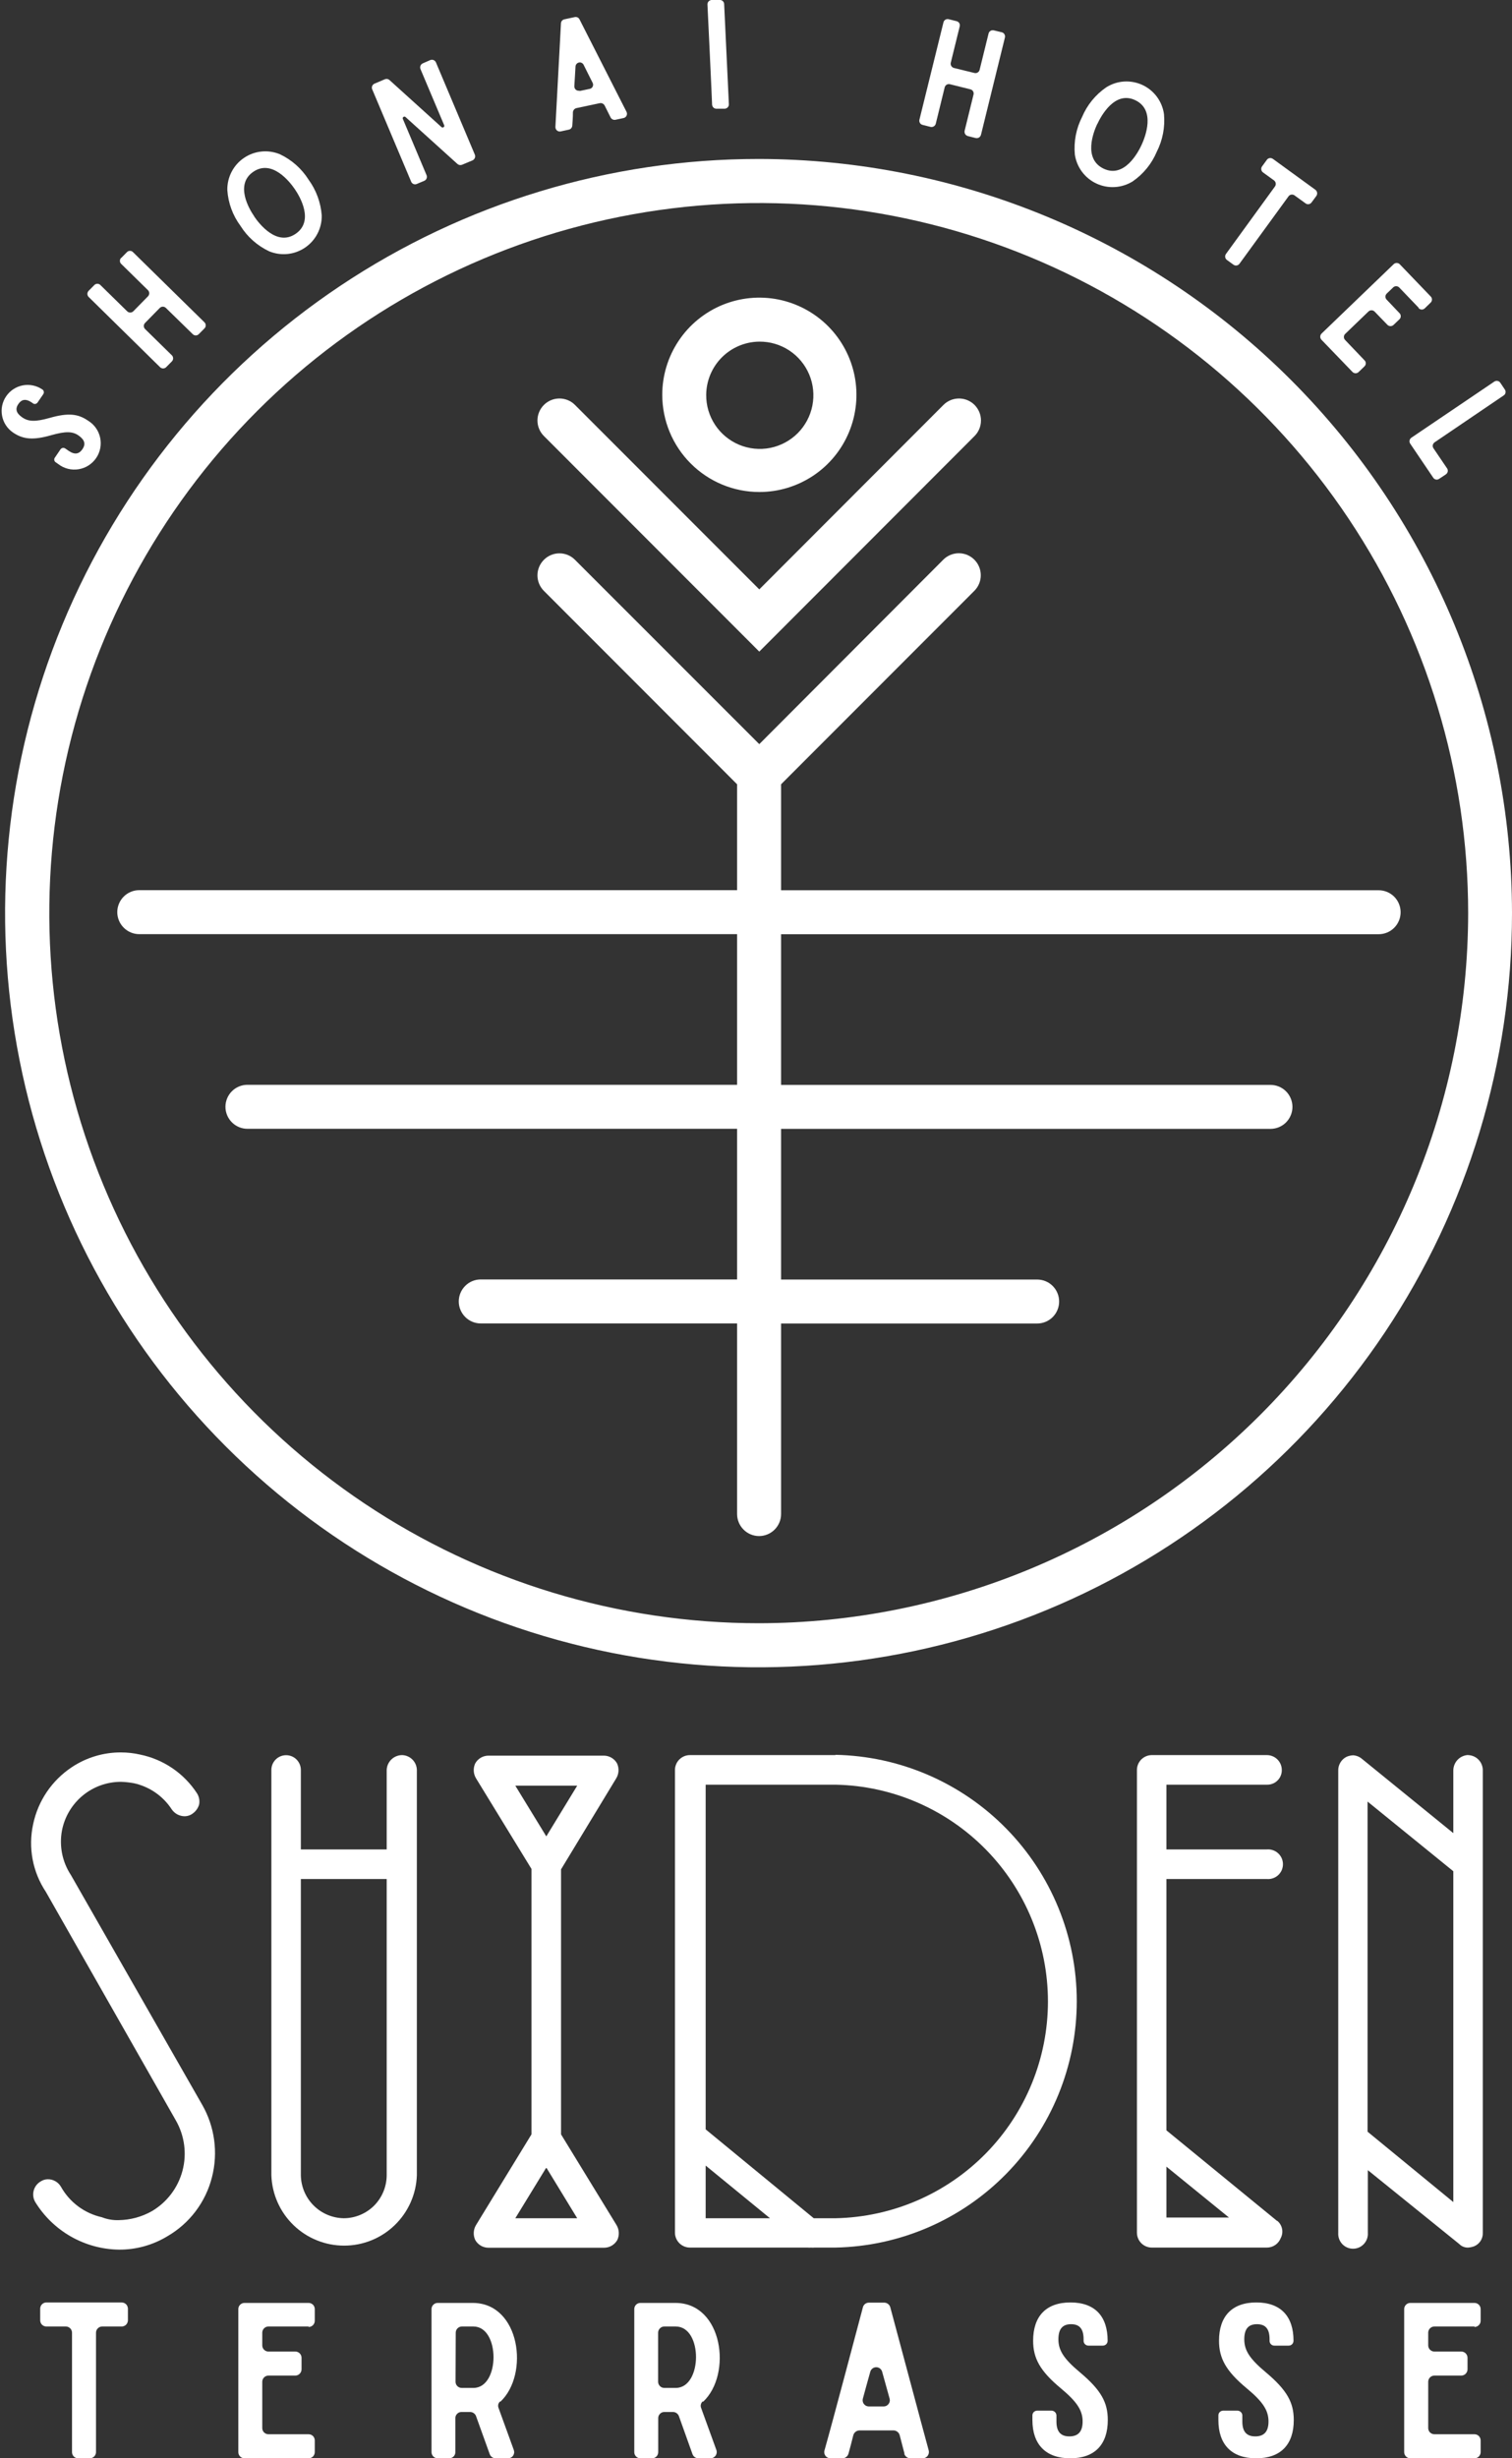 <svg width="48" height="78" viewBox="0 0 48 78" fill="none" xmlns="http://www.w3.org/2000/svg">
<rect x="0" y="0" width="48" height="78" fill="#333333" stroke="none"/>
<g clip-path="url(#clip0_4138_13107)">
<path d="M4.061 73.623C4.06 73.649 4.055 73.675 4.044 73.699C4.034 73.723 4.019 73.745 4 73.763C3.981 73.781 3.958 73.796 3.934 73.805C3.909 73.815 3.883 73.819 3.857 73.818H3.244C3.218 73.818 3.193 73.823 3.169 73.833C3.145 73.843 3.124 73.858 3.106 73.876C3.088 73.894 3.073 73.915 3.063 73.939C3.053 73.963 3.048 73.989 3.048 74.014V77.804C3.048 77.83 3.043 77.856 3.032 77.88C3.022 77.904 3.007 77.926 2.988 77.944C2.97 77.962 2.947 77.976 2.923 77.986C2.899 77.996 2.873 78 2.847 78H2.481C2.429 78 2.38 77.979 2.343 77.943C2.306 77.906 2.286 77.856 2.286 77.804V74.014C2.286 73.962 2.265 73.912 2.228 73.876C2.192 73.839 2.142 73.818 2.09 73.818H1.472C1.42 73.818 1.37 73.798 1.333 73.761C1.297 73.724 1.276 73.675 1.276 73.623V73.251C1.276 73.225 1.281 73.2 1.291 73.176C1.301 73.152 1.315 73.131 1.333 73.113C1.352 73.094 1.373 73.08 1.397 73.07C1.421 73.06 1.446 73.055 1.472 73.055H3.857C3.883 73.055 3.909 73.059 3.934 73.069C3.958 73.078 3.981 73.092 4 73.11C4.019 73.129 4.034 73.15 4.044 73.175C4.055 73.199 4.06 73.225 4.061 73.251V73.623Z" fill="white"/>
<path d="M9.797 73.818H8.521C8.496 73.818 8.47 73.823 8.446 73.833C8.423 73.843 8.401 73.858 8.383 73.876C8.365 73.894 8.35 73.915 8.341 73.939C8.331 73.963 8.326 73.989 8.326 74.014V74.417C8.326 74.469 8.346 74.519 8.383 74.555C8.42 74.592 8.469 74.613 8.521 74.613H9.372C9.398 74.612 9.424 74.617 9.448 74.627C9.472 74.636 9.495 74.651 9.513 74.669C9.532 74.687 9.547 74.709 9.557 74.733C9.567 74.757 9.573 74.782 9.573 74.808V75.174C9.573 75.228 9.552 75.279 9.514 75.317C9.477 75.355 9.425 75.376 9.372 75.376H8.521C8.469 75.376 8.42 75.397 8.383 75.433C8.346 75.47 8.326 75.52 8.326 75.572V77.041C8.326 77.093 8.346 77.143 8.383 77.18C8.42 77.216 8.469 77.237 8.521 77.237H9.797C9.849 77.237 9.899 77.257 9.936 77.294C9.972 77.331 9.993 77.381 9.993 77.433V77.804C9.993 77.856 9.972 77.906 9.936 77.943C9.899 77.979 9.849 78 9.797 78H7.761C7.709 78 7.66 77.979 7.623 77.943C7.586 77.906 7.566 77.856 7.566 77.804V73.265C7.566 73.213 7.586 73.164 7.623 73.127C7.66 73.09 7.709 73.07 7.761 73.07H9.797C9.849 73.07 9.899 73.09 9.936 73.127C9.972 73.164 9.993 73.213 9.993 73.265V73.637C9.993 73.663 9.988 73.688 9.978 73.712C9.968 73.736 9.954 73.757 9.936 73.775C9.918 73.793 9.896 73.808 9.872 73.818C9.849 73.828 9.823 73.833 9.797 73.833" fill="white"/>
<path d="M14.462 75.572C14.462 75.597 14.467 75.623 14.477 75.647C14.487 75.67 14.501 75.692 14.519 75.71C14.538 75.728 14.559 75.743 14.583 75.752C14.607 75.762 14.632 75.767 14.658 75.767H15.029C15.88 75.767 15.88 73.818 15.029 73.818H14.663C14.638 73.818 14.612 73.823 14.589 73.833C14.565 73.843 14.543 73.858 14.525 73.876C14.507 73.894 14.492 73.915 14.483 73.939C14.473 73.963 14.468 73.989 14.468 74.014L14.462 75.572ZM15.88 76.193C15.85 76.217 15.829 76.25 15.819 76.288C15.81 76.325 15.812 76.364 15.826 76.4L16.311 77.736C16.322 77.766 16.326 77.799 16.322 77.831C16.317 77.862 16.305 77.893 16.286 77.919C16.268 77.945 16.243 77.966 16.214 77.98C16.185 77.994 16.153 78.001 16.121 78H15.738C15.697 78.001 15.657 77.989 15.623 77.966C15.589 77.943 15.563 77.91 15.548 77.872L15.111 76.658C15.097 76.62 15.07 76.588 15.036 76.565C15.002 76.542 14.962 76.53 14.921 76.531H14.652C14.627 76.53 14.601 76.535 14.577 76.544C14.554 76.554 14.532 76.568 14.514 76.586C14.496 76.604 14.481 76.625 14.471 76.649C14.461 76.672 14.456 76.698 14.456 76.723V77.804C14.456 77.856 14.436 77.906 14.399 77.943C14.362 77.979 14.313 78 14.261 78H13.895C13.843 78 13.793 77.979 13.757 77.943C13.72 77.906 13.699 77.856 13.699 77.804V73.265C13.699 73.213 13.72 73.164 13.757 73.127C13.793 73.09 13.843 73.07 13.895 73.07H15.007C16.515 73.07 16.813 75.339 15.883 76.207" fill="white"/>
<path d="M20.893 75.572C20.893 75.597 20.898 75.623 20.908 75.647C20.918 75.67 20.933 75.692 20.951 75.71C20.969 75.728 20.99 75.743 21.014 75.752C21.038 75.762 21.063 75.767 21.089 75.767H21.452C22.303 75.767 22.317 73.818 21.452 73.818H21.089C21.063 73.818 21.038 73.823 21.014 73.833C20.99 73.843 20.969 73.858 20.951 73.876C20.933 73.894 20.918 73.915 20.908 73.939C20.898 73.963 20.893 73.989 20.893 74.014V75.572ZM22.311 76.193C22.282 76.217 22.26 76.25 22.251 76.288C22.241 76.325 22.243 76.364 22.257 76.4L22.742 77.736C22.753 77.766 22.756 77.799 22.751 77.83C22.747 77.862 22.735 77.892 22.716 77.918C22.697 77.943 22.673 77.964 22.644 77.979C22.616 77.993 22.584 78 22.552 78H22.175C22.134 78.001 22.094 77.989 22.06 77.966C22.026 77.943 22 77.91 21.985 77.872L21.551 76.658C21.536 76.62 21.51 76.588 21.476 76.565C21.442 76.542 21.402 76.53 21.361 76.531H21.092C21.066 76.53 21.041 76.535 21.017 76.544C20.994 76.554 20.972 76.568 20.954 76.586C20.936 76.604 20.921 76.625 20.911 76.649C20.901 76.672 20.896 76.698 20.896 76.723V77.804C20.896 77.856 20.876 77.906 20.839 77.943C20.802 77.979 20.752 78 20.701 78H20.329C20.303 78 20.278 77.995 20.255 77.985C20.231 77.975 20.21 77.961 20.192 77.942C20.174 77.924 20.16 77.903 20.15 77.879C20.141 77.855 20.136 77.83 20.136 77.804V73.265C20.136 73.24 20.141 73.214 20.15 73.191C20.16 73.167 20.174 73.145 20.192 73.127C20.21 73.109 20.231 73.094 20.255 73.085C20.278 73.075 20.303 73.07 20.329 73.07H21.444C22.952 73.07 23.25 75.339 22.32 76.207" fill="white"/>
<path d="M27.58 76.355H28.054C28.084 76.355 28.114 76.347 28.141 76.334C28.168 76.32 28.191 76.3 28.209 76.276C28.227 76.252 28.24 76.224 28.245 76.194C28.251 76.165 28.249 76.134 28.241 76.105L28.005 75.254C27.994 75.213 27.969 75.176 27.935 75.15C27.901 75.124 27.86 75.11 27.817 75.11C27.774 75.11 27.733 75.124 27.698 75.15C27.664 75.176 27.64 75.213 27.628 75.254C27.546 75.538 27.472 75.821 27.393 76.105C27.385 76.134 27.383 76.165 27.389 76.194C27.394 76.224 27.406 76.252 27.424 76.276C27.443 76.3 27.466 76.32 27.493 76.334C27.52 76.347 27.55 76.355 27.58 76.355ZM28.714 77.853C28.689 77.75 28.641 77.569 28.561 77.265C28.549 77.222 28.523 77.185 28.488 77.158C28.453 77.131 28.41 77.116 28.366 77.115H27.285C27.241 77.116 27.198 77.131 27.163 77.158C27.127 77.185 27.102 77.222 27.09 77.265C27.03 77.506 26.976 77.711 26.936 77.853C26.924 77.894 26.899 77.931 26.865 77.957C26.831 77.984 26.79 77.999 26.746 78H26.361C26.331 78 26.301 77.993 26.274 77.979C26.247 77.966 26.223 77.946 26.205 77.922C26.187 77.897 26.175 77.87 26.169 77.84C26.164 77.81 26.165 77.779 26.174 77.75C26.457 76.752 27.192 73.96 27.393 73.211C27.403 73.169 27.427 73.13 27.462 73.103C27.496 73.076 27.539 73.061 27.583 73.061H28.073C28.117 73.062 28.16 73.077 28.194 73.104C28.229 73.131 28.253 73.169 28.264 73.211C29.537 77.972 29.233 76.817 29.483 77.75C29.491 77.78 29.492 77.81 29.486 77.84C29.48 77.87 29.467 77.898 29.449 77.922C29.431 77.946 29.407 77.965 29.38 77.979C29.353 77.993 29.323 78 29.293 78H28.896C28.853 77.999 28.811 77.984 28.777 77.957C28.743 77.931 28.718 77.894 28.706 77.853" fill="white"/>
<path d="M35.163 74.269C35.163 74.29 35.159 74.311 35.152 74.33C35.144 74.349 35.133 74.366 35.118 74.381C35.103 74.395 35.086 74.407 35.067 74.414C35.048 74.422 35.027 74.426 35.007 74.425H34.556C34.535 74.426 34.515 74.422 34.496 74.414C34.477 74.407 34.459 74.395 34.445 74.381C34.43 74.366 34.419 74.349 34.411 74.33C34.403 74.311 34.4 74.29 34.4 74.269V74.224C34.4 73.878 34.258 73.745 34.003 73.745C33.748 73.745 33.6 73.878 33.6 74.224C33.6 74.57 33.762 74.837 34.286 75.274C34.961 75.841 35.168 76.233 35.168 76.786C35.168 77.56 34.757 78 33.977 78C33.198 78 32.775 77.56 32.775 76.786V76.638C32.775 76.598 32.791 76.56 32.819 76.532C32.847 76.504 32.886 76.488 32.925 76.488H33.382C33.422 76.488 33.461 76.504 33.49 76.532C33.519 76.56 33.536 76.598 33.538 76.638V76.834C33.538 77.177 33.694 77.305 33.949 77.305C34.204 77.305 34.369 77.177 34.369 76.834C34.369 76.491 34.204 76.218 33.68 75.782C33.013 75.228 32.798 74.823 32.798 74.269C32.798 73.501 33.2 73.055 33.983 73.055C34.766 73.055 35.163 73.501 35.163 74.269Z" fill="white"/>
<path d="M41.064 74.269C41.064 74.29 41.06 74.31 41.053 74.329C41.045 74.348 41.034 74.365 41.02 74.38C41.006 74.394 40.989 74.406 40.97 74.414C40.951 74.421 40.931 74.425 40.911 74.425H40.457C40.437 74.426 40.416 74.422 40.397 74.414C40.378 74.407 40.361 74.395 40.347 74.38C40.333 74.366 40.321 74.349 40.314 74.329C40.306 74.31 40.303 74.29 40.304 74.269V74.224C40.304 73.878 40.162 73.745 39.904 73.745C39.646 73.745 39.501 73.878 39.501 74.224C39.501 74.57 39.663 74.837 40.188 75.274C40.862 75.841 41.072 76.233 41.072 76.786C41.072 77.56 40.661 78 39.879 78C39.096 78 38.679 77.56 38.679 76.786V76.638C38.679 76.599 38.694 76.561 38.722 76.533C38.75 76.505 38.787 76.489 38.827 76.488H39.286C39.326 76.489 39.364 76.505 39.392 76.533C39.421 76.561 39.438 76.598 39.439 76.638V76.834C39.439 77.177 39.595 77.305 39.85 77.305C40.105 77.305 40.27 77.177 40.27 76.834C40.27 76.491 40.108 76.218 39.581 75.782C38.914 75.228 38.699 74.823 38.699 74.269C38.699 73.501 39.104 73.055 39.884 73.055C40.664 73.055 41.064 73.501 41.064 74.269Z" fill="white"/>
<path d="M46.809 73.818H45.536C45.51 73.818 45.485 73.823 45.461 73.833C45.437 73.843 45.416 73.858 45.397 73.876C45.379 73.894 45.365 73.915 45.355 73.939C45.345 73.963 45.34 73.989 45.34 74.014V74.417C45.34 74.469 45.361 74.519 45.397 74.555C45.434 74.592 45.484 74.613 45.536 74.613H46.386C46.413 74.612 46.438 74.617 46.463 74.627C46.487 74.636 46.509 74.651 46.528 74.669C46.546 74.687 46.561 74.709 46.572 74.733C46.582 74.757 46.587 74.782 46.588 74.808V75.174C46.588 75.228 46.567 75.279 46.529 75.317C46.491 75.355 46.44 75.376 46.386 75.376H45.536C45.484 75.376 45.434 75.397 45.397 75.433C45.361 75.47 45.34 75.52 45.34 75.572V77.041C45.34 77.093 45.361 77.143 45.397 77.18C45.434 77.216 45.484 77.237 45.536 77.237H46.809C46.861 77.237 46.911 77.257 46.947 77.294C46.984 77.331 47.005 77.381 47.005 77.433V77.804C47.005 77.856 46.984 77.906 46.947 77.943C46.911 77.979 46.861 78 46.809 78H44.773C44.721 78 44.671 77.979 44.635 77.943C44.598 77.906 44.577 77.856 44.577 77.804V73.265C44.577 73.213 44.598 73.164 44.635 73.127C44.671 73.09 44.721 73.07 44.773 73.07H46.809C46.861 73.07 46.911 73.09 46.947 73.127C46.984 73.164 47.005 73.213 47.005 73.265V73.637C47.005 73.663 47 73.688 46.99 73.712C46.98 73.736 46.965 73.757 46.947 73.775C46.929 73.793 46.908 73.808 46.884 73.818C46.86 73.828 46.835 73.833 46.809 73.833" fill="white"/>
<path d="M2.252 59.495C1.976 59.077 1.875 58.568 1.968 58.077C2.053 57.642 2.287 57.251 2.629 56.969C2.971 56.688 3.4 56.535 3.842 56.536C3.977 56.54 4.112 56.555 4.245 56.579C4.74 56.686 5.173 56.983 5.45 57.407C5.495 57.474 5.555 57.528 5.625 57.567C5.695 57.605 5.773 57.626 5.853 57.628C5.949 57.629 6.043 57.599 6.119 57.54C6.217 57.471 6.287 57.371 6.321 57.257C6.345 57.133 6.321 57.005 6.253 56.899C6.048 56.585 5.783 56.315 5.473 56.104C5.162 55.893 4.814 55.746 4.446 55.671C4.248 55.626 4.046 55.603 3.842 55.603C3.287 55.6 2.743 55.763 2.28 56.071C1.649 56.489 1.207 57.139 1.052 57.881C0.972 58.247 0.966 58.626 1.035 58.994C1.104 59.363 1.247 59.713 1.455 60.026L5.584 67.282C5.86 67.766 5.936 68.339 5.793 68.877C5.65 69.416 5.301 69.876 4.821 70.159C4.5 70.34 4.14 70.438 3.772 70.443C3.588 70.45 3.406 70.419 3.236 70.352C2.965 70.291 2.709 70.175 2.486 70.01C2.263 69.845 2.077 69.635 1.94 69.393C1.898 69.317 1.837 69.254 1.762 69.211C1.688 69.168 1.603 69.145 1.517 69.146C1.438 69.147 1.36 69.171 1.293 69.214C1.184 69.277 1.104 69.38 1.071 69.501C1.037 69.622 1.053 69.751 1.114 69.861C1.393 70.318 1.783 70.696 2.248 70.962C2.712 71.227 3.237 71.371 3.772 71.379C4.314 71.384 4.847 71.237 5.311 70.956C5.661 70.754 5.967 70.484 6.21 70.162C6.454 69.84 6.63 69.472 6.729 69.081C6.929 68.303 6.817 67.477 6.417 66.78L2.252 59.495Z" fill="white"/>
<path d="M12.276 69.021C12.274 69.382 12.13 69.728 11.876 69.983C11.621 70.237 11.275 70.382 10.915 70.383C10.555 70.378 10.211 70.233 9.957 69.979C9.702 69.725 9.557 69.381 9.551 69.021V59.62H12.276V69.021ZM12.767 55.688C12.64 55.688 12.518 55.737 12.426 55.825C12.335 55.912 12.281 56.032 12.276 56.159V58.681H9.551V56.159C9.551 56.035 9.501 55.916 9.414 55.828C9.326 55.74 9.207 55.691 9.083 55.691C8.959 55.691 8.84 55.74 8.752 55.828C8.664 55.916 8.615 56.035 8.615 56.159V69.021C8.636 69.62 8.888 70.187 9.319 70.603C9.75 71.02 10.326 71.252 10.925 71.252C11.524 71.252 12.099 71.02 12.53 70.603C12.961 70.187 13.213 69.62 13.234 69.021V56.159C13.231 56.036 13.181 55.918 13.094 55.831C13.007 55.743 12.89 55.692 12.767 55.688Z" fill="white"/>
<path d="M26.517 70.383H25.833L22.402 67.563V56.627H26.531C28.33 56.663 30.043 57.404 31.303 58.69C32.562 59.976 33.268 61.705 33.268 63.505C33.268 65.305 32.562 67.034 31.303 68.32C30.043 69.606 28.33 70.346 26.531 70.383H26.517ZM22.402 68.712L24.444 70.383H22.402V68.712ZM26.531 55.688H21.917C21.854 55.686 21.791 55.697 21.732 55.719C21.673 55.742 21.619 55.777 21.573 55.82C21.527 55.864 21.491 55.917 21.466 55.975C21.441 56.033 21.427 56.096 21.427 56.159V70.843C21.427 70.906 21.441 70.968 21.466 71.026C21.491 71.085 21.527 71.137 21.573 71.181C21.619 71.225 21.673 71.259 21.732 71.282C21.791 71.305 21.854 71.315 21.917 71.314H25.646C25.68 71.318 25.714 71.318 25.748 71.314C25.783 71.318 25.818 71.318 25.853 71.314H26.517C28.563 71.275 30.513 70.434 31.946 68.972C33.38 67.51 34.183 65.544 34.183 63.496C34.183 61.449 33.38 59.483 31.946 58.021C30.513 56.559 28.563 55.718 26.517 55.679" fill="white"/>
<path d="M46.137 69.87L43.415 67.637V57.163L46.137 59.373V69.87ZM46.605 55.685C46.478 55.692 46.359 55.746 46.272 55.838C46.185 55.93 46.137 56.052 46.137 56.179V58.164L43.236 55.807C43.157 55.739 43.057 55.699 42.952 55.694C42.884 55.698 42.817 55.713 42.754 55.739C42.67 55.779 42.6 55.843 42.552 55.923C42.504 56.002 42.48 56.094 42.484 56.187V70.843C42.48 70.907 42.488 70.972 42.509 71.034C42.531 71.095 42.564 71.151 42.608 71.199C42.652 71.246 42.706 71.285 42.765 71.311C42.825 71.337 42.889 71.35 42.954 71.35C43.019 71.35 43.083 71.337 43.142 71.311C43.202 71.285 43.255 71.246 43.299 71.199C43.343 71.151 43.377 71.095 43.398 71.034C43.42 70.972 43.428 70.907 43.423 70.843V68.857L46.324 71.2C46.361 71.238 46.405 71.268 46.454 71.287C46.502 71.307 46.555 71.316 46.608 71.314C46.677 71.309 46.745 71.294 46.809 71.268C46.891 71.232 46.96 71.172 47.007 71.096C47.054 71.02 47.077 70.932 47.073 70.843V56.182C47.075 56.118 47.064 56.055 47.041 55.996C47.019 55.936 46.984 55.882 46.94 55.836C46.897 55.79 46.844 55.754 46.786 55.728C46.728 55.703 46.665 55.689 46.602 55.688" fill="white"/>
<path d="M37.029 68.746L39.014 70.36H37.029V68.746ZM40.545 70.471L37.029 67.594V59.62H40.222C40.286 59.625 40.351 59.617 40.413 59.595C40.474 59.574 40.53 59.54 40.578 59.496C40.626 59.452 40.663 59.398 40.69 59.339C40.715 59.279 40.729 59.215 40.729 59.15C40.729 59.085 40.715 59.021 40.69 58.962C40.663 58.902 40.626 58.849 40.578 58.805C40.53 58.761 40.474 58.727 40.413 58.706C40.351 58.684 40.286 58.676 40.222 58.681H37.029V56.627H40.222C40.284 56.629 40.345 56.617 40.403 56.594C40.461 56.572 40.513 56.537 40.557 56.493C40.601 56.45 40.636 56.398 40.659 56.34C40.682 56.282 40.694 56.221 40.692 56.159C40.692 56.034 40.642 55.915 40.554 55.827C40.466 55.739 40.346 55.689 40.222 55.688H36.561C36.437 55.689 36.318 55.74 36.23 55.828C36.143 55.916 36.094 56.035 36.093 56.159V70.843C36.094 70.967 36.143 71.086 36.23 71.174C36.318 71.262 36.437 71.312 36.561 71.314H40.222C40.316 71.313 40.408 71.284 40.486 71.231C40.564 71.177 40.624 71.101 40.658 71.013C40.706 70.922 40.721 70.818 40.7 70.717C40.679 70.617 40.625 70.527 40.545 70.462" fill="white"/>
<path d="M18.324 70.383H16.359L17.343 68.775L18.324 70.383ZM16.359 56.658H18.324L17.343 58.267L16.359 56.658ZM17.811 59.313L19.566 56.42C19.608 56.349 19.631 56.27 19.635 56.189C19.639 56.107 19.623 56.026 19.589 55.952C19.547 55.876 19.485 55.814 19.41 55.77C19.335 55.727 19.25 55.704 19.164 55.705H15.511C15.425 55.704 15.34 55.727 15.265 55.77C15.19 55.814 15.128 55.876 15.086 55.952C15.052 56.026 15.036 56.107 15.04 56.189C15.044 56.27 15.067 56.349 15.109 56.42L16.872 59.299V67.722L15.109 70.604C15.067 70.675 15.044 70.754 15.04 70.835C15.036 70.917 15.052 70.998 15.086 71.072C15.128 71.148 15.19 71.21 15.265 71.254C15.34 71.297 15.425 71.32 15.511 71.319H19.172C19.259 71.32 19.344 71.297 19.419 71.254C19.493 71.21 19.555 71.148 19.598 71.072C19.632 70.998 19.648 70.917 19.644 70.835C19.64 70.754 19.616 70.675 19.575 70.604L17.811 67.722V59.313Z" fill="white"/>
<path d="M1.344 12.357C1.356 12.365 1.367 12.375 1.375 12.387C1.383 12.399 1.388 12.412 1.391 12.427C1.394 12.441 1.393 12.455 1.39 12.469C1.387 12.483 1.381 12.496 1.373 12.508L1.194 12.769C1.186 12.781 1.176 12.791 1.164 12.799C1.152 12.807 1.139 12.813 1.125 12.816C1.111 12.818 1.096 12.818 1.082 12.815C1.068 12.812 1.055 12.806 1.044 12.797L1.018 12.777C0.82 12.641 0.686 12.669 0.584 12.817C0.482 12.964 0.502 13.101 0.701 13.24C0.899 13.379 1.117 13.39 1.577 13.26C2.167 13.092 2.479 13.129 2.796 13.348C2.893 13.407 2.977 13.485 3.043 13.578C3.109 13.67 3.155 13.775 3.179 13.887C3.203 13.998 3.204 14.113 3.182 14.224C3.16 14.336 3.116 14.442 3.051 14.536C2.987 14.629 2.904 14.709 2.808 14.77C2.712 14.831 2.605 14.871 2.493 14.889C2.38 14.907 2.266 14.902 2.155 14.874C2.045 14.846 1.942 14.796 1.852 14.726L1.767 14.667C1.755 14.659 1.746 14.649 1.738 14.638C1.731 14.626 1.726 14.613 1.723 14.6C1.721 14.586 1.721 14.572 1.724 14.559C1.727 14.546 1.733 14.533 1.741 14.522L1.92 14.258C1.936 14.235 1.96 14.219 1.987 14.213C2.015 14.208 2.043 14.213 2.067 14.227L2.181 14.306C2.379 14.44 2.513 14.403 2.615 14.255C2.717 14.108 2.705 13.972 2.507 13.827C2.308 13.682 2.09 13.679 1.631 13.807C1.049 13.975 0.729 13.94 0.411 13.722C0.23 13.598 0.106 13.408 0.066 13.192C0.025 12.977 0.072 12.754 0.196 12.573C0.32 12.392 0.51 12.268 0.725 12.227C0.941 12.187 1.163 12.234 1.344 12.357Z" fill="white"/>
<path d="M3.851 8.182L4.03 8C4.042 7.987 4.057 7.977 4.074 7.97C4.09 7.963 4.108 7.96 4.126 7.96C4.144 7.96 4.162 7.963 4.178 7.97C4.195 7.977 4.21 7.987 4.222 8L6.491 10.227C6.504 10.24 6.514 10.255 6.521 10.271C6.527 10.288 6.531 10.306 6.531 10.323C6.531 10.341 6.527 10.359 6.521 10.376C6.514 10.392 6.504 10.407 6.491 10.42L6.312 10.601C6.3 10.614 6.284 10.625 6.268 10.632C6.251 10.639 6.233 10.643 6.214 10.643C6.196 10.643 6.178 10.639 6.161 10.632C6.145 10.625 6.129 10.614 6.117 10.601L5.266 9.77C5.253 9.758 5.238 9.747 5.222 9.741C5.205 9.734 5.187 9.73 5.17 9.73C5.152 9.73 5.134 9.734 5.117 9.741C5.101 9.747 5.086 9.758 5.073 9.77L4.605 10.247C4.593 10.259 4.582 10.274 4.576 10.291C4.569 10.308 4.565 10.325 4.565 10.343C4.565 10.361 4.569 10.379 4.576 10.396C4.582 10.412 4.593 10.427 4.605 10.44L5.456 11.274C5.469 11.286 5.479 11.301 5.486 11.318C5.492 11.335 5.496 11.352 5.496 11.37C5.496 11.388 5.492 11.406 5.486 11.422C5.479 11.439 5.469 11.454 5.456 11.467L5.274 11.651C5.249 11.676 5.214 11.69 5.178 11.69C5.142 11.69 5.107 11.676 5.082 11.651L2.813 9.421C2.788 9.395 2.774 9.361 2.774 9.325C2.774 9.289 2.788 9.254 2.813 9.228L2.995 9.044C3.007 9.031 3.022 9.021 3.039 9.014C3.055 9.007 3.073 9.004 3.091 9.004C3.109 9.004 3.127 9.007 3.143 9.014C3.16 9.021 3.175 9.031 3.187 9.044L4.038 9.878C4.064 9.903 4.099 9.917 4.134 9.917C4.17 9.917 4.205 9.903 4.231 9.878L4.699 9.401C4.724 9.376 4.738 9.341 4.738 9.305C4.738 9.269 4.724 9.234 4.699 9.209L3.848 8.374C3.835 8.362 3.825 8.347 3.817 8.33C3.81 8.313 3.807 8.295 3.807 8.277C3.807 8.258 3.81 8.24 3.817 8.223C3.825 8.207 3.835 8.191 3.848 8.179" fill="white"/>
<path d="M8.073 6.874C8.229 7.101 8.791 7.827 9.386 7.418C9.982 7.01 9.514 6.227 9.358 6C9.202 5.773 8.638 5.044 8.042 5.45C7.447 5.855 7.914 6.641 8.073 6.868V6.874ZM8.541 7.972C8.168 7.795 7.853 7.516 7.634 7.166C7.389 6.836 7.244 6.442 7.217 6.031C7.213 5.83 7.259 5.632 7.352 5.453C7.444 5.275 7.579 5.122 7.746 5.01C7.912 4.897 8.104 4.827 8.303 4.808C8.503 4.788 8.705 4.818 8.89 4.896C9.263 5.074 9.577 5.353 9.797 5.702C10.039 6.034 10.183 6.427 10.214 6.837C10.217 7.038 10.171 7.236 10.078 7.414C9.986 7.592 9.85 7.744 9.684 7.857C9.518 7.969 9.327 8.039 9.127 8.059C8.928 8.079 8.726 8.049 8.541 7.972Z" fill="white"/>
<path d="M13.66 1.906C13.693 1.893 13.73 1.893 13.763 1.906C13.796 1.919 13.823 1.945 13.838 1.977L15.075 4.908C15.087 4.941 15.087 4.977 15.075 5.01C15.061 5.045 15.035 5.073 15.001 5.089L14.666 5.228C14.642 5.238 14.616 5.24 14.591 5.236C14.565 5.231 14.541 5.22 14.522 5.203L12.871 3.711C12.863 3.703 12.852 3.699 12.84 3.699C12.829 3.699 12.818 3.703 12.809 3.711C12.803 3.713 12.799 3.717 12.795 3.722C12.791 3.726 12.788 3.732 12.786 3.738C12.784 3.743 12.783 3.75 12.784 3.756C12.784 3.762 12.786 3.768 12.789 3.773L13.541 5.557C13.548 5.574 13.552 5.593 13.552 5.611C13.552 5.629 13.548 5.648 13.541 5.665C13.534 5.682 13.524 5.697 13.51 5.71C13.497 5.723 13.481 5.732 13.464 5.739L13.229 5.838C13.212 5.845 13.195 5.849 13.177 5.849C13.159 5.849 13.142 5.845 13.125 5.838C13.109 5.832 13.094 5.821 13.082 5.809C13.069 5.796 13.059 5.781 13.053 5.765L11.816 2.834C11.802 2.801 11.802 2.764 11.815 2.73C11.828 2.697 11.854 2.67 11.887 2.655L12.222 2.513C12.246 2.504 12.273 2.501 12.299 2.506C12.324 2.511 12.348 2.524 12.367 2.542L14.017 4.034C14.027 4.042 14.039 4.046 14.051 4.046C14.063 4.046 14.075 4.042 14.085 4.034C14.095 4.027 14.102 4.016 14.104 4.004C14.107 3.992 14.105 3.98 14.099 3.969L13.348 2.19C13.335 2.156 13.335 2.118 13.349 2.084C13.364 2.05 13.39 2.023 13.424 2.009L13.66 1.906Z" fill="white"/>
<path d="M18.398 2.888L18.721 2.82C18.742 2.816 18.761 2.807 18.778 2.794C18.794 2.781 18.808 2.764 18.817 2.745C18.825 2.726 18.829 2.705 18.829 2.684C18.828 2.663 18.822 2.643 18.812 2.624C18.733 2.462 18.633 2.275 18.528 2.057C18.515 2.03 18.493 2.008 18.466 1.995C18.439 1.981 18.408 1.977 18.378 1.984C18.349 1.99 18.322 2.006 18.303 2.029C18.283 2.052 18.272 2.08 18.27 2.111C18.256 2.321 18.248 2.528 18.233 2.735C18.232 2.756 18.236 2.777 18.244 2.796C18.252 2.816 18.265 2.833 18.28 2.847C18.296 2.86 18.315 2.87 18.336 2.875C18.356 2.881 18.377 2.881 18.398 2.877V2.888ZM19.385 3.728L19.195 3.348C19.18 3.32 19.157 3.299 19.129 3.285C19.101 3.272 19.069 3.268 19.039 3.274L18.302 3.43C18.271 3.436 18.244 3.453 18.223 3.476C18.203 3.5 18.191 3.529 18.188 3.56C18.188 3.736 18.174 3.881 18.168 3.983C18.167 4.013 18.155 4.043 18.136 4.066C18.117 4.09 18.09 4.106 18.061 4.113L17.797 4.17C17.776 4.174 17.755 4.173 17.734 4.168C17.714 4.162 17.695 4.152 17.679 4.138C17.663 4.124 17.651 4.107 17.643 4.087C17.635 4.068 17.631 4.047 17.632 4.026C17.672 3.305 17.78 1.288 17.808 0.743C17.809 0.713 17.82 0.683 17.839 0.659C17.859 0.636 17.886 0.619 17.916 0.613L18.248 0.542C18.277 0.536 18.308 0.54 18.335 0.553C18.363 0.566 18.385 0.588 18.398 0.616C19.958 3.688 19.583 2.942 19.89 3.549C19.899 3.568 19.904 3.588 19.905 3.609C19.905 3.63 19.9 3.651 19.891 3.67C19.882 3.689 19.869 3.706 19.852 3.719C19.836 3.732 19.817 3.74 19.796 3.745L19.535 3.801C19.506 3.806 19.475 3.802 19.448 3.789C19.421 3.775 19.399 3.754 19.385 3.728Z" fill="white"/>
<path d="M22.989 0.13L23.139 3.308C23.14 3.344 23.127 3.379 23.103 3.405C23.078 3.431 23.045 3.447 23.009 3.45H22.751C22.733 3.451 22.715 3.448 22.698 3.443C22.681 3.437 22.666 3.428 22.652 3.416C22.639 3.404 22.628 3.39 22.62 3.373C22.612 3.357 22.607 3.34 22.606 3.322C22.606 3.231 22.462 0.182 22.459 0.145C22.457 0.108 22.47 0.073 22.494 0.046C22.519 0.019 22.553 0.002 22.589 -3.8821e-06H22.847C22.865 -0.001 22.883 0.001 22.9 0.007C22.917 0.013 22.933 0.023 22.946 0.035C22.959 0.047 22.97 0.062 22.977 0.078C22.985 0.095 22.989 0.112 22.989 0.13Z" fill="white"/>
<path d="M31.556 0.965L31.802 1.024C31.82 1.028 31.837 1.036 31.851 1.047C31.866 1.058 31.878 1.071 31.887 1.087C31.896 1.103 31.902 1.12 31.905 1.138C31.907 1.156 31.906 1.174 31.902 1.191L31.142 4.278C31.132 4.313 31.11 4.344 31.079 4.363C31.047 4.382 31.01 4.388 30.974 4.38L30.728 4.318C30.692 4.309 30.661 4.287 30.641 4.255C30.622 4.224 30.615 4.186 30.623 4.15L30.906 2.999C30.911 2.981 30.911 2.963 30.908 2.945C30.905 2.927 30.899 2.91 30.89 2.895C30.88 2.88 30.868 2.866 30.853 2.856C30.838 2.845 30.822 2.838 30.804 2.834L30.155 2.672C30.12 2.664 30.083 2.669 30.052 2.688C30.021 2.707 29.999 2.737 29.99 2.772L29.707 3.926C29.698 3.961 29.675 3.991 29.643 4.01C29.612 4.029 29.575 4.034 29.54 4.026L29.29 3.963C29.273 3.959 29.256 3.952 29.241 3.941C29.227 3.931 29.214 3.917 29.205 3.902C29.195 3.887 29.189 3.87 29.186 3.852C29.183 3.834 29.184 3.816 29.188 3.799L29.951 0.709C29.955 0.692 29.963 0.675 29.974 0.66C29.984 0.646 29.998 0.634 30.014 0.624C30.029 0.615 30.046 0.609 30.064 0.607C30.082 0.604 30.101 0.605 30.118 0.61L30.368 0.672C30.385 0.676 30.402 0.684 30.416 0.694C30.431 0.705 30.443 0.718 30.452 0.733C30.462 0.749 30.468 0.766 30.47 0.784C30.473 0.801 30.471 0.82 30.467 0.837L30.183 1.991C30.175 2.026 30.181 2.063 30.2 2.094C30.218 2.124 30.248 2.147 30.282 2.156L30.932 2.315C30.949 2.32 30.968 2.321 30.986 2.318C31.004 2.316 31.021 2.31 31.036 2.3C31.052 2.291 31.066 2.279 31.076 2.264C31.087 2.25 31.095 2.233 31.099 2.216L31.383 1.064C31.387 1.046 31.395 1.029 31.406 1.014C31.417 0.999 31.431 0.987 31.447 0.978C31.462 0.968 31.48 0.963 31.498 0.96C31.517 0.958 31.535 0.959 31.553 0.965" fill="white"/>
<path d="M34.834 3.932C34.715 4.182 34.38 5.035 35.032 5.35C35.684 5.665 36.124 4.851 36.24 4.599C36.357 4.346 36.694 3.492 36.042 3.18C35.39 2.868 34.953 3.682 34.834 3.938V3.932ZM34.122 4.905C34.084 4.493 34.164 4.079 34.352 3.711C34.512 3.331 34.778 3.005 35.117 2.772C35.287 2.664 35.482 2.6 35.682 2.587C35.883 2.574 36.084 2.612 36.267 2.696C36.45 2.781 36.608 2.91 36.728 3.072C36.847 3.234 36.925 3.423 36.952 3.623C36.989 4.034 36.91 4.448 36.722 4.817C36.562 5.197 36.296 5.523 35.957 5.756C35.786 5.862 35.592 5.923 35.392 5.935C35.192 5.947 34.992 5.909 34.81 5.825C34.628 5.741 34.47 5.612 34.35 5.452C34.23 5.291 34.152 5.103 34.122 4.905Z" fill="white"/>
<path d="M41.637 6.423C41.626 6.438 41.613 6.45 41.597 6.46C41.582 6.47 41.565 6.476 41.546 6.479C41.528 6.481 41.51 6.48 41.492 6.476C41.475 6.471 41.458 6.462 41.444 6.451L41.095 6.199C41.081 6.188 41.064 6.181 41.047 6.177C41.029 6.173 41.011 6.172 40.994 6.175C40.976 6.178 40.959 6.184 40.944 6.193C40.929 6.203 40.916 6.215 40.905 6.23L39.348 8.369C39.338 8.384 39.324 8.396 39.309 8.405C39.293 8.415 39.276 8.421 39.258 8.424C39.24 8.426 39.221 8.425 39.204 8.421C39.186 8.416 39.17 8.408 39.155 8.397L38.948 8.247C38.919 8.225 38.9 8.193 38.895 8.158C38.89 8.122 38.899 8.086 38.92 8.057L40.474 5.918C40.496 5.888 40.505 5.852 40.499 5.815C40.494 5.779 40.475 5.747 40.446 5.725L40.094 5.47C40.065 5.448 40.046 5.416 40.041 5.38C40.035 5.345 40.044 5.308 40.066 5.279L40.219 5.069C40.24 5.041 40.272 5.021 40.308 5.016C40.344 5.011 40.38 5.02 40.409 5.041L41.756 6.02C41.786 6.042 41.806 6.074 41.813 6.111C41.819 6.147 41.811 6.185 41.79 6.216L41.637 6.423Z" fill="white"/>
<path d="M45.034 9.762L44.419 9.121C44.406 9.108 44.391 9.098 44.374 9.091C44.358 9.084 44.34 9.081 44.322 9.081C44.304 9.081 44.286 9.084 44.27 9.091C44.253 9.098 44.238 9.108 44.226 9.121L44.022 9.316C44.009 9.329 43.999 9.344 43.992 9.361C43.985 9.377 43.981 9.395 43.981 9.413C43.981 9.431 43.985 9.448 43.992 9.465C43.999 9.482 44.009 9.497 44.022 9.509L44.427 9.935C44.44 9.947 44.451 9.963 44.458 9.979C44.465 9.996 44.468 10.014 44.468 10.033C44.468 10.051 44.465 10.069 44.458 10.086C44.451 10.103 44.44 10.118 44.427 10.13L44.243 10.306C44.23 10.32 44.214 10.33 44.197 10.337C44.18 10.344 44.162 10.348 44.143 10.348C44.125 10.348 44.107 10.344 44.09 10.337C44.073 10.33 44.057 10.32 44.044 10.306L43.636 9.884C43.61 9.859 43.575 9.845 43.539 9.845C43.504 9.845 43.469 9.859 43.443 9.884L42.703 10.596C42.69 10.608 42.68 10.623 42.673 10.64C42.666 10.656 42.663 10.674 42.663 10.692C42.663 10.71 42.666 10.728 42.673 10.744C42.68 10.761 42.69 10.776 42.703 10.789L43.318 11.433C43.331 11.445 43.341 11.46 43.348 11.476C43.355 11.492 43.358 11.51 43.358 11.528C43.358 11.545 43.355 11.563 43.348 11.579C43.341 11.595 43.331 11.61 43.318 11.623L43.131 11.804C43.105 11.829 43.071 11.843 43.035 11.843C42.999 11.843 42.964 11.829 42.938 11.804L41.951 10.78C41.926 10.754 41.913 10.72 41.913 10.684C41.913 10.648 41.926 10.613 41.951 10.587L44.243 8.383C44.269 8.358 44.303 8.344 44.339 8.344C44.375 8.344 44.41 8.358 44.435 8.383L45.419 9.407C45.432 9.42 45.442 9.435 45.449 9.451C45.456 9.468 45.459 9.486 45.459 9.504C45.459 9.521 45.456 9.539 45.449 9.556C45.442 9.572 45.432 9.587 45.419 9.6L45.232 9.782C45.22 9.794 45.205 9.804 45.188 9.811C45.172 9.818 45.154 9.822 45.136 9.822C45.118 9.822 45.1 9.818 45.084 9.811C45.067 9.804 45.052 9.794 45.039 9.782" fill="white"/>
<path d="M45.938 14.86C45.949 14.874 45.956 14.891 45.959 14.909C45.963 14.926 45.963 14.945 45.96 14.962C45.956 14.98 45.949 14.997 45.939 15.012C45.929 15.027 45.916 15.04 45.902 15.05L45.686 15.194C45.671 15.204 45.655 15.211 45.638 15.215C45.62 15.219 45.602 15.219 45.585 15.215C45.567 15.212 45.551 15.205 45.536 15.195C45.521 15.185 45.509 15.172 45.499 15.157L44.77 14.079C44.76 14.065 44.753 14.048 44.749 14.031C44.745 14.013 44.745 13.995 44.748 13.977C44.751 13.96 44.757 13.943 44.767 13.928C44.777 13.913 44.789 13.9 44.804 13.889L47.438 12.108C47.453 12.098 47.47 12.091 47.488 12.087C47.505 12.083 47.524 12.083 47.541 12.087C47.559 12.09 47.576 12.097 47.591 12.107C47.606 12.117 47.618 12.13 47.629 12.145L47.773 12.36C47.783 12.375 47.79 12.391 47.794 12.409C47.797 12.426 47.798 12.444 47.794 12.462C47.791 12.479 47.784 12.496 47.774 12.51C47.764 12.525 47.751 12.538 47.736 12.547L45.544 14.034C45.529 14.044 45.517 14.057 45.507 14.072C45.496 14.087 45.49 14.104 45.486 14.121C45.483 14.139 45.483 14.157 45.486 14.175C45.49 14.193 45.497 14.209 45.507 14.224L45.938 14.86Z" fill="white"/>
<path d="M43.766 28.247H24.796V24.885L30.932 18.746C31.063 18.615 31.136 18.438 31.136 18.253C31.136 18.067 31.063 17.89 30.932 17.759C30.801 17.628 30.624 17.554 30.439 17.554C30.253 17.554 30.076 17.628 29.945 17.759L24.104 23.611L18.253 17.762C18.123 17.631 17.945 17.557 17.76 17.557C17.575 17.557 17.398 17.631 17.267 17.762C17.136 17.893 17.062 18.07 17.062 18.255C17.062 18.441 17.136 18.618 17.267 18.749L23.4 24.885V28.244H4.421C4.236 28.244 4.059 28.317 3.928 28.448C3.797 28.579 3.723 28.757 3.723 28.942C3.723 29.127 3.797 29.304 3.928 29.435C4.059 29.566 4.236 29.64 4.421 29.64H23.4V34.42H7.855C7.67 34.42 7.493 34.493 7.362 34.624C7.231 34.755 7.157 34.933 7.157 35.118C7.157 35.303 7.231 35.48 7.362 35.611C7.493 35.742 7.67 35.816 7.855 35.816H23.4V40.596H15.262C15.077 40.596 14.899 40.669 14.769 40.8C14.638 40.931 14.564 41.108 14.564 41.294C14.564 41.479 14.638 41.656 14.769 41.787C14.899 41.918 15.077 41.992 15.262 41.992H23.4V48.04C23.4 48.225 23.474 48.402 23.605 48.533C23.735 48.664 23.913 48.738 24.098 48.738C24.283 48.738 24.46 48.664 24.591 48.533C24.722 48.402 24.796 48.225 24.796 48.04V41.994H32.925C33.111 41.994 33.288 41.921 33.419 41.79C33.55 41.659 33.623 41.481 33.623 41.297C33.623 41.111 33.55 40.934 33.419 40.803C33.288 40.672 33.111 40.599 32.925 40.599H24.796V35.818H40.332C40.517 35.818 40.695 35.745 40.826 35.614C40.956 35.483 41.03 35.306 41.03 35.121C41.03 34.935 40.956 34.758 40.826 34.627C40.695 34.496 40.517 34.423 40.332 34.423H24.796V29.642H43.766C43.951 29.642 44.129 29.569 44.26 29.438C44.391 29.307 44.464 29.13 44.464 28.945C44.464 28.76 44.391 28.582 44.26 28.451C44.129 28.32 43.951 28.247 43.766 28.247Z" fill="white"/>
<path d="M24.084 51.504C19.63 51.503 15.275 50.181 11.572 47.705C7.869 45.229 4.983 41.71 3.279 37.593C1.575 33.476 1.129 28.946 1.998 24.576C2.868 20.206 5.013 16.191 8.163 13.041C11.312 9.89 15.325 7.744 19.694 6.875C24.062 6.006 28.591 6.452 32.706 8.158C36.821 9.863 40.338 12.751 42.812 16.456C45.287 20.161 46.608 24.517 46.608 28.973C46.601 34.947 44.226 40.674 40.003 44.898C35.78 49.122 30.055 51.498 24.084 51.504ZM24.084 5.044C19.353 5.043 14.728 6.446 10.794 9.075C6.86 11.704 3.794 15.441 1.983 19.814C0.172 24.186 -0.302 28.998 0.621 33.64C1.543 38.282 3.821 42.546 7.166 45.892C10.511 49.239 14.773 51.519 19.413 52.442C24.053 53.366 28.863 52.892 33.234 51.081C37.605 49.27 41.34 46.203 43.969 42.268C46.597 38.332 48 33.706 48 28.973C47.993 22.629 45.471 16.547 40.988 12.061C36.504 7.575 30.425 5.051 24.084 5.044Z" fill="white"/>
<path d="M24.104 10.84C24.441 10.836 24.773 10.934 25.055 11.119C25.337 11.305 25.558 11.57 25.689 11.882C25.82 12.193 25.855 12.537 25.79 12.869C25.725 13.2 25.563 13.505 25.325 13.744C25.086 13.983 24.781 14.146 24.45 14.212C24.119 14.277 23.775 14.242 23.463 14.112C23.152 13.981 22.886 13.761 22.7 13.479C22.514 13.197 22.416 12.866 22.419 12.528C22.423 12.082 22.601 11.655 22.916 11.339C23.231 11.024 23.658 10.844 24.104 10.84ZM24.104 15.611C24.713 15.612 25.309 15.431 25.817 15.093C26.324 14.755 26.72 14.273 26.953 13.71C27.187 13.146 27.248 12.526 27.13 11.928C27.011 11.329 26.718 10.78 26.287 10.348C25.856 9.917 25.307 9.623 24.709 9.503C24.111 9.384 23.491 9.445 22.927 9.678C22.364 9.912 21.882 10.307 21.544 10.814C21.205 11.321 21.024 11.918 21.024 12.528C21.025 13.345 21.349 14.128 21.927 14.706C22.504 15.284 23.287 15.61 24.104 15.611Z" fill="white"/>
<path d="M24.104 20.675L30.938 13.835C31.002 13.771 31.054 13.694 31.089 13.609C31.124 13.524 31.142 13.434 31.142 13.342C31.142 13.25 31.124 13.159 31.089 13.075C31.054 12.99 31.002 12.913 30.938 12.848C30.873 12.783 30.796 12.732 30.711 12.697C30.627 12.662 30.536 12.644 30.444 12.644C30.352 12.644 30.262 12.662 30.177 12.697C30.093 12.732 30.015 12.783 29.951 12.848L24.104 18.701L18.253 12.848C18.123 12.717 17.945 12.644 17.76 12.644C17.575 12.644 17.398 12.717 17.267 12.848C17.136 12.979 17.062 13.157 17.062 13.342C17.062 13.527 17.136 13.704 17.267 13.835L24.104 20.675Z" fill="white"/>
</g>
<defs>
<clipPath id="clip0_4138_13107">
<rect width="48" height="78" fill="white"/>
</clipPath>
</defs>
</svg>
